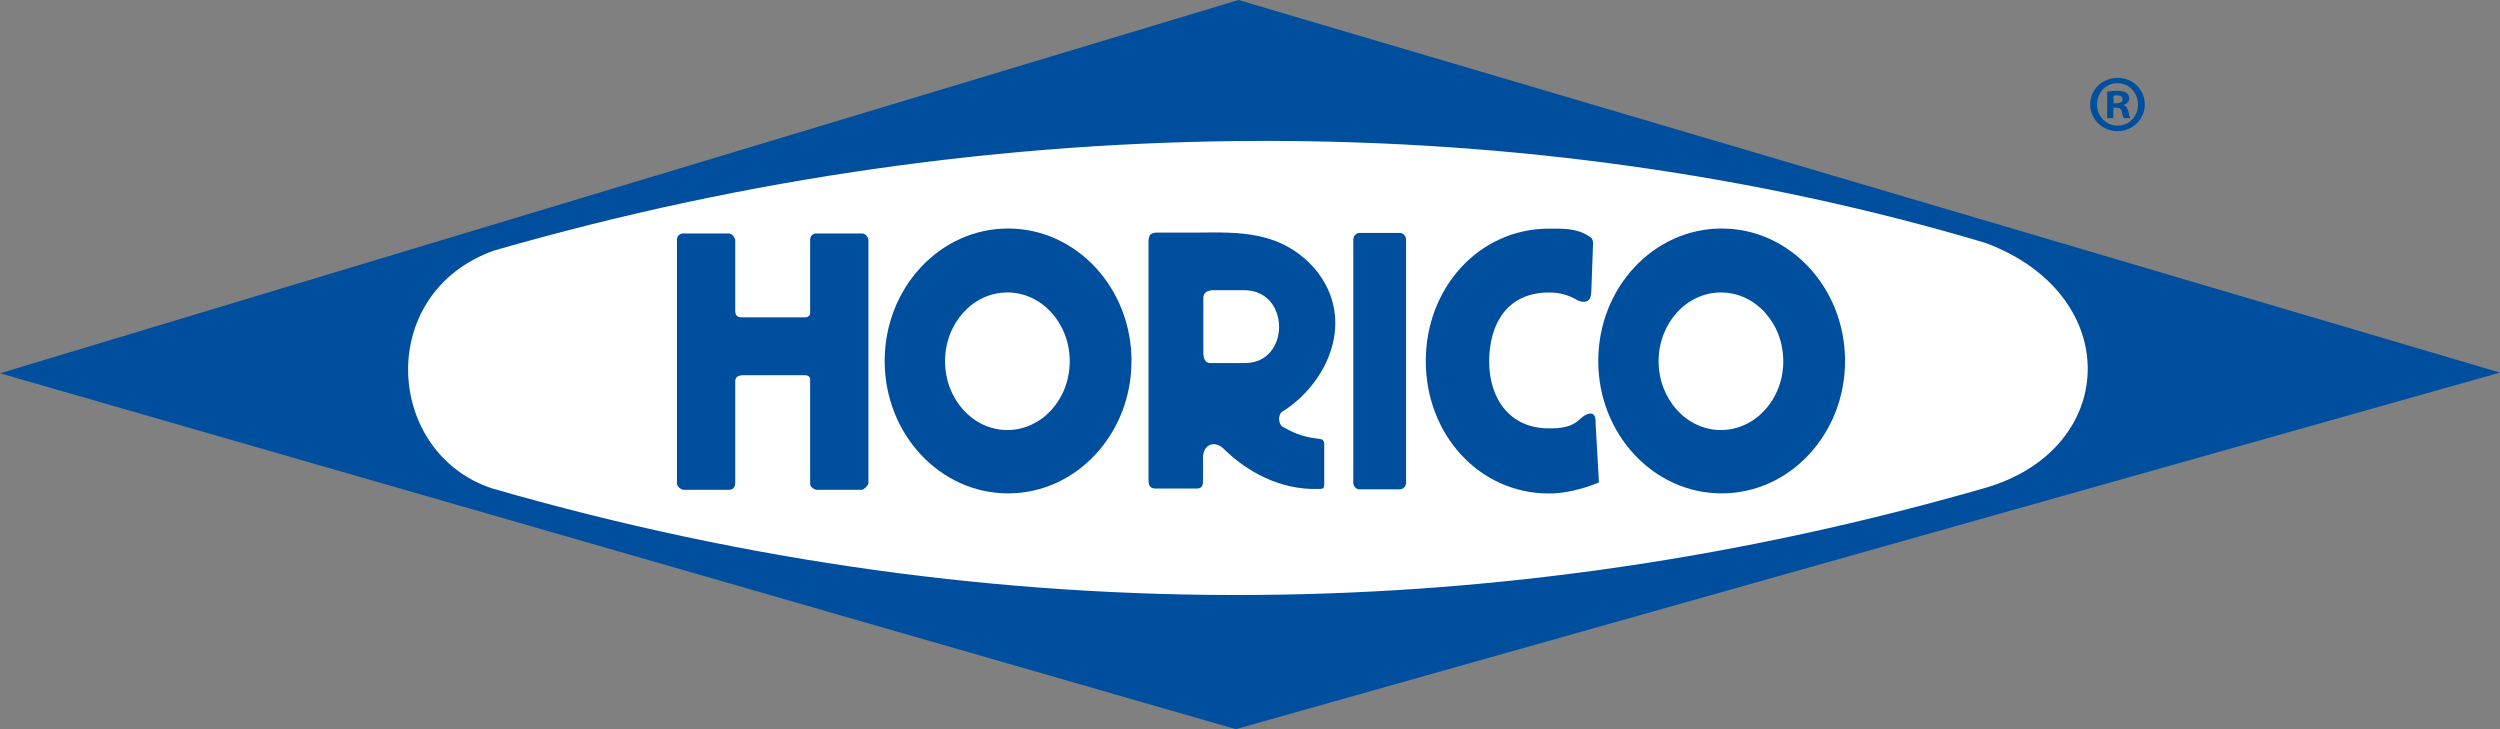 <?xml version="1.0" encoding="utf-8"?>
<!-- Generator: Adobe Illustrator 16.0.4, SVG Export Plug-In . SVG Version: 6.00 Build 0)  -->
<!DOCTYPE svg PUBLIC "-//W3C//DTD SVG 1.1//EN" "http://www.w3.org/Graphics/SVG/1.1/DTD/svg11.dtd">
<svg version="1.1" id="Ebene_1" xmlns="http://www.w3.org/2000/svg" xmlns:xlink="http://www.w3.org/1999/xlink" x="0px" y="0px"
	 width="503.279px" height="146.791px" viewBox="-113.832 -43.534 503.279 146.791"
	 enable-background="new -113.832 -43.534 503.279 146.791" xml:space="preserve">
<rect x="-113.832" y="-43.534" width="503.279" height="146.791" fill="#808080" stroke="none"/>
<polygon fill="#004F9F" points="-113.832,31.614 135.477,-43.534 389.447,31.474 134.951,103.257 "/>
<path fill="#FFFFFF" d="M-14.43,6.921C88.02-22.653,194.497-21.883,285.902,5.38c28.01,10.459,26.896,41.666-0.342,49.379
	c-95.175,27.354-196.852,29.923-300.419,0C-36.362,47.563-38.331,15.498-14.43,6.921"/>
<path fill="#004F9F" d="M48.229,32.003H35.637c-1.114,0.087-1.457,0.515-1.457,1.292v20.23c0,0.859-0.254,1.543-1.282,1.543h-9.165
	c-0.258,0-1.284-0.509-1.284-1.286V4.743c0-0.769,0.514-1.284,1.284-1.284h9.165c0.772,0,1.282,1.112,1.282,1.284v14.229
	c0,0.773,0.26,1.371,1.197,1.371h12.682c0.771,0.089,1.287-0.339,1.199-1.196V4.745c0-0.769,0.513-1.284,1.286-1.284h9.164
	c0.771,0,1.284,0.941,1.284,1.284v49.037c0,0.346-0.941,1.286-1.284,1.286h-9.164c-0.174,0-1.286-0.344-1.286-1.286V33.037
	C49.346,32.521,49.003,32.003,48.229,32.003"/>
<path fill="#004F9F" d="M159.841,3.361h8.14c0.684,0,1.244,0.617,1.244,1.373V53.6c0,0.759-0.557,1.377-1.244,1.377h-8.14
	c-0.68,0-1.241-0.618-1.241-1.377V4.734C158.604,3.98,159.161,3.361,159.841,3.361"/>
<path fill="#004F9F" d="M89.106,2.468c13.719,0,24.844,11.938,24.844,26.66c0,14.728-11.125,26.662-24.844,26.662
	c-13.722,0-24.844-11.935-24.844-26.662C64.265,14.405,75.387,2.468,89.106,2.468"/>
<path fill="#FFFFFF" d="M88.965,15.34c6.932,0,12.551,6.2,12.551,13.851c0,7.644-5.621,13.845-12.551,13.845
	c-6.931,0-12.549-6.201-12.549-13.845C76.416,21.546,82.032,15.34,88.965,15.34"/>
<path fill="#004F9F" d="M232.754,2.468c13.719,0,24.844,11.938,24.844,26.66c0,14.728-11.125,26.662-24.844,26.662
	c-13.715,0-24.84-11.935-24.84-26.662C207.914,14.405,219.037,2.468,232.754,2.468"/>
<path fill="#FFFFFF" d="M232.613,15.34c6.934,0,12.55,6.2,12.55,13.851c0,7.644-5.623,13.845-12.55,13.845
	s-12.549-6.201-12.549-13.845C220.064,21.546,225.683,15.34,232.613,15.34"/>
<path fill="#004F9F" d="M207.372,41.582l0.686,12.007c-3.342,1.362-6.855,2.223-10.022,2.223c-14.219,0-24.843-12.003-24.843-26.661
	c0-14.66,10.627-26.66,24.843-26.66c2.825-0.002,5.479-0.088,7.881,1.455c0.599,0.345,1.03,0.599,0.938,1.886l-0.34,9.43
	c-0.083,1.887-1.115,2.316-2.656,1.718c-1.88-1.116-3.601-1.634-5.823-1.634c-8.479,0-12.079,6.346-12.079,13.89
	c0,7.546,4.199,13.463,11.99,13.463c2.23,0,4.543-0.083,6.513-2.058C205.144,39.95,207.545,38.582,207.372,41.582"/>
<path fill="#004F9F" d="M127.144,3.29c8.48-0.081,16.874-0.429,23.727,7.289c8.565,10.283,2.485,23.231-6.766,28.894
	c-0.688,0.77-0.602,2.656,0.597,3.082c2.402,1.374,4.457,1.975,6.859,2.23c0.856,0.086,1.192,0.257,1.192,1.284v7.8
	c0,1.026-0.34,1.026-1.192,1.026c-7.627,0.261-14.478-3.51-19.106-8.14c-1.884-1.718-4.111-0.77-4.111,1.887v4.714
	c0,1.03-0.345,1.539-1.542,1.453h-7.709c-1.374,0.086-1.717-0.507-1.717-1.797V4.919c0.087-1.115,0.345-1.543,1.545-1.629H127.144z"
	/>
<path fill="#FFFFFF" d="M128.41,27.321V16.604c0-1.112,0.514-1.541,1.713-1.713h6.766c9.078,0.26,8.992,14.575,0,14.661h-7.195
	C128.75,29.465,128.41,28.61,128.41,27.321"/>
<g>
	<path fill="#004F9F" d="M317.935-22.516c0,2.998-2.415,5.377-5.476,5.377c-3.062,0-5.508-2.379-5.508-5.377
		s2.446-5.342,5.538-5.342C315.523-27.858,317.935-25.514,317.935-22.516z M308.322-22.516c0,2.381,1.793,4.271,4.169,4.271
		c2.314,0.031,4.077-1.89,4.077-4.238c0-2.379-1.763-4.302-4.141-4.302C310.113-26.784,308.322-24.861,308.322-22.516z
		 M311.613-19.746h-1.241v-5.342c0.489-0.066,1.177-0.164,2.054-0.164c1.011,0,1.468,0.164,1.828,0.424
		c0.323,0.227,0.55,0.617,0.55,1.14c0,0.652-0.493,1.075-1.108,1.271v0.064c0.522,0.165,0.781,0.586,0.946,1.304
		c0.162,0.816,0.295,1.11,0.389,1.304h-1.302c-0.16-0.193-0.26-0.649-0.421-1.304c-0.103-0.552-0.423-0.813-1.11-0.813h-0.584
		V-19.746L311.613-19.746z M311.642-22.742h0.587c0.687,0,1.24-0.229,1.24-0.78c0-0.49-0.357-0.816-1.144-0.816
		c-0.323,0-0.554,0.035-0.684,0.066V-22.742L311.642-22.742z"/>
</g>
</svg>

